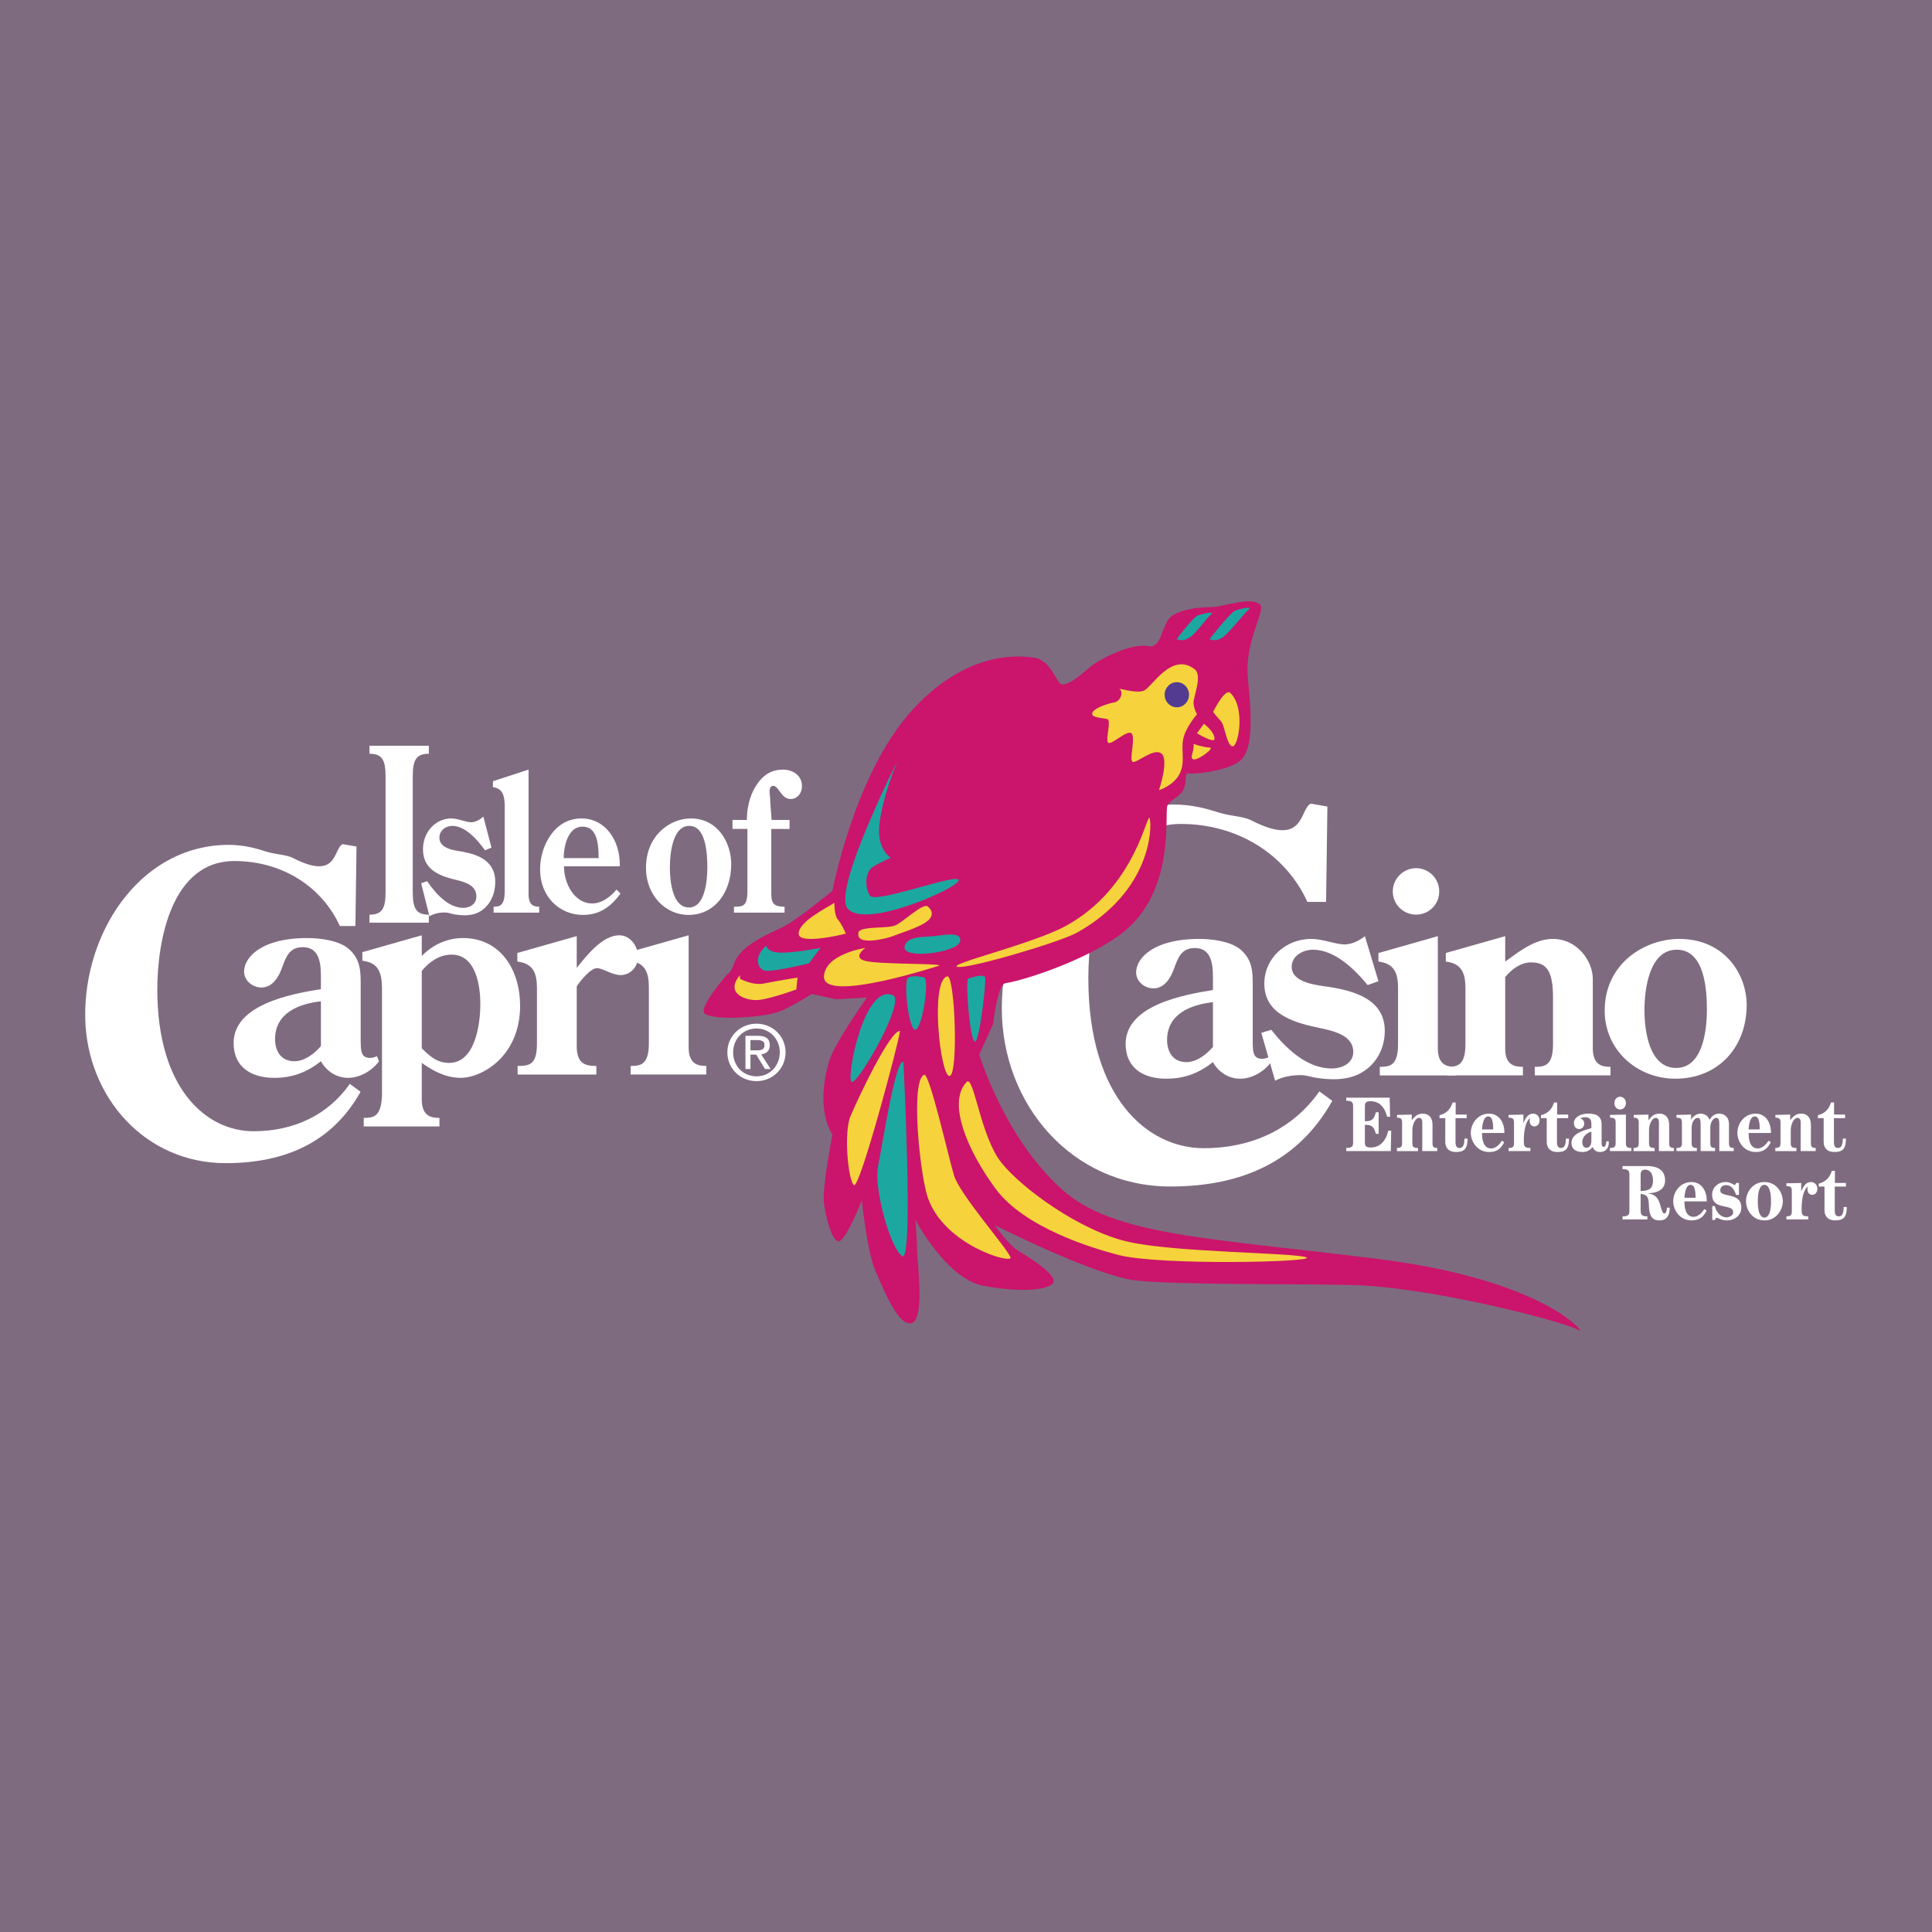 <svg xmlns="http://www.w3.org/2000/svg" width="2500" height="2500" viewBox="0 0 192.756 192.756"><g fill-rule="evenodd" clip-rule="evenodd"><path fill="#7f6b80" d="M0 0h192.756v192.756H0V0z"/><path d="M132.303 89.983h-1.861c-2.182-4.764-6.973-7.778-12.629-7.778-7.541 0-9.229 9.576-9.229 15.381 0 12.008 5.955 16.969 11.512 16.969 4.912 0 8.957-1.994 11.537-5.666l1.291.943c-3.375 6.004-8.959 8.545-16.152 8.545-9.875 0-16.82-8.238-16.82-17.764 0-10.321 6.896-20.344 17.168-20.344 1.785 0 3.225.397 4.465.793 1.24.398 2.393.342 3.275.794 5.377 2.751 4.77-1.131 5.912-1.676l1.664.286-.133 9.517zM38.468 77.42c0-1.688-.414-2.218-1.605-2.218v-.796h5.922v.796c-1.191 0-1.604.53-1.604 2.218v11.62c0 1.687.413 2.218 1.604 2.218v.795h-5.922v-.795c1.191 0 1.605-.531 1.605-2.218V77.42z" fill="#fff"/><path d="M49.034 84.567l-.645.267c-.777-1.084-1.969-2.436-3.276-2.436-.595 0-1.274.419-1.274 1.18 0 1.16 1.655 1.274 2.366 1.407 1.488.286 3.208.895 3.208 3.006 0 1.046-.38 1.959-.992 2.549-.711.685-1.637.932-3.077.685-.331-.058-.645-.19-.976-.19-.53 0-1.059.114-1.522.38l-.827-3.291.595-.209c.876 1.275 2.117 2.663 3.623 2.663.595 0 1.291-.342 1.291-1.141 0-1.123-1.142-1.427-1.902-1.618-1.505-.361-3.424-.894-3.424-3.081 0-1.788 1.307-3.082 2.812-3.082.678 0 1.472.38 1.985.38.43 0 .876-.247 1.224-.57l.811 3.101z" fill="#fff"/><path d="M52.736 76.786v12.441c0 1.123.563 1.236 1.06 1.236v.59h-4.55v-.59c.596 0 1.109-.076 1.109-1.56v-8.542c-.017-1.008-.215-1.692-1.174-1.826v-.59l3.555-1.159zM56.268 86.431c0 1.77 1.075 3.709 2.812 3.709.942 0 1.803-.627 2.432-1.389l.396.399c-1.025 1.389-2.134 2.131-3.755 2.131-2.283 0-4.268-1.769-4.268-4.546 0-1.237.38-2.473 1.075-3.443.777-1.084 1.836-1.636 3.061-1.636 2.299 0 3.87 2.093 3.82 4.775h-5.573zm3.457-.818c0-1.863-.314-3.139-1.621-3.139-1.422 0-1.853 1.903-1.869 3.139h3.49zM64.45 86.602c0-3.29 2.432-4.945 4.466-4.945 2.713 0 4.036 2.435 4.036 4.546 0 2.911-1.703 5.079-4.268 5.079-2.299 0-4.234-1.979-4.234-4.68zm2.383-.057c0 1.408.264 3.995 1.902 3.995 1.604 0 1.836-2.644 1.836-3.995 0-1.389-.133-4.147-1.803-4.147-1.655 0-1.935 2.739-1.935 4.147zM78.772 81.809v.894h-1.82v6.525c0 1.008.397 1.236 1.324 1.236v.59H73.23v-.59c.877 0 1.34-.038 1.34-1.56v-6.202h-1.489v-.894h1.438c0-1.75.562-2.93 1.009-3.557.678-1.009 1.505-1.465 2.614-1.465.876 0 1.869.514 1.869 1.656 0 .741-.496 1.274-1.125 1.274-.976 0-1.158-1.313-1.753-1.313-.298 0-.364.362-.348.647.116 1.293 0 .304.198 2.758h1.789v.001zM124.984 104.094c.027.689-.027 1.545.938 1.545.221 0 .469-.084.689-.166l.193.496c-.662.938-1.902 1.654-3.061 1.654s-2.15-.635-2.729-1.654c-1.406 1.104-2.838 1.654-4.658 1.654-2.26 0-4.051-1.047-4.051-3.473 0-3.859 5.787-4.906 8.709-5.375v-.744c0-1.322.109-3.446-1.82-3.446-1.35 0-1.68 1.021-2.066 2.067-.33.938-.965 1.957-2.039 1.957-.883 0-1.736-.66-1.736-1.598 0-1.351 1.627-3.335 6.311-3.335 1.213 0 3.061.221 4.053 1.02 1.24 1.02 1.268 2.261 1.268 3.529v5.869h-.001zm-3.968-4.106c-2.205.248-4.576 1.156-4.576 3.775 0 1.24.635 2.205 1.93 2.205 1.02 0 2.012-.771 2.646-1.516v-4.464z" fill="#fff"/><path d="M137.525 97.895l-1.074.385c-1.295-1.57-3.279-3.528-5.457-3.528-.992 0-2.123.606-2.123 1.708 0 1.681 2.756 1.847 3.941 2.04 2.48.414 5.348 1.295 5.348 4.354 0 1.518-.635 2.84-1.654 3.695-1.184.992-2.729 1.35-5.125.992-.553-.084-1.076-.277-1.627-.277-.883 0-1.764.166-2.537.553l-1.377-4.77.992-.303c1.461 1.846 3.527 3.859 6.037 3.859.99 0 2.148-.496 2.148-1.654 0-1.627-1.9-2.068-3.17-2.344-2.508-.523-5.705-1.295-5.705-4.465 0-2.59 2.178-4.464 4.686-4.464 1.131 0 2.453.551 3.309.551.715 0 1.461-.357 2.039-.826l1.349 4.494z" fill="#fff"/><path d="M137.664 107.293v-.855c.992 0 1.82-.109 1.82-2.26v-5.596c0-1.461-.359-2.453-1.957-2.646v-.854l5.926-1.681v11.246c.027 1.625.938 1.791 1.764 1.791v.855h-7.553zm3.611-20.673a2.312 2.312 0 0 1 2.316 2.315 2.295 2.295 0 0 1-2.316 2.315 2.31 2.31 0 0 1-2.314-2.315 2.328 2.328 0 0 1 2.314-2.315z" fill="#fff"/><path d="M150.176 104.646c0 1.625.938 1.791 1.766 1.791v.855h-7.553v-.855c.992 0 1.818-.109 1.818-2.26v-5.596c0-1.461-.357-2.453-1.957-2.646v-.854l5.926-1.681v2.536c1.379-.993 2.949-2.26 4.74-2.26 2.482 0 3.998 2.232 3.998 3.998v6.973c.027 1.625.938 1.791 1.764 1.791v.855h-7.553v-.855c.992 0 1.82-.109 1.82-2.26v-4.631c0-2.729-.662-3.527-2.205-3.527-1.02 0-1.93.689-2.564 1.461v7.165zM160.1 100.842c0-4.768 4.051-7.166 7.441-7.166 4.521 0 6.725 3.529 6.725 6.587 0 4.217-2.838 7.359-7.109 7.359-3.833.001-7.057-2.866-7.057-6.78zm3.968-.082c0 2.039.441 5.789 3.17 5.789 2.674 0 3.061-3.832 3.061-5.789 0-2.012-.221-6.008-3.006-6.008-2.756-.001-3.225 3.969-3.225 6.008zM35.988 104.008c.027.689-.028 1.543.937 1.543.221 0 .469-.082.689-.164l.193.496c-.662.936-1.902 1.654-3.06 1.654-1.158 0-2.15-.635-2.729-1.654-1.406 1.102-2.839 1.654-4.658 1.654-2.26 0-4.052-1.049-4.052-3.475 0-3.857 5.788-4.906 8.709-5.375v-.744c0-1.322.11-3.445-1.819-3.445-1.351 0-1.681 1.02-2.067 2.068-.331.938-.965 1.957-2.04 1.957-.882 0-1.737-.662-1.737-1.6 0-1.35 1.627-3.334 6.312-3.334 1.213 0 3.059.22 4.052 1.02 1.24 1.02 1.268 2.26 1.268 3.527v5.872h.002zM32.019 99.9c-2.205.248-4.575 1.158-4.575 3.777 0 1.24.634 2.205 1.93 2.205 1.02 0 2.012-.771 2.646-1.516V99.9h-.001z" fill="#fff"/><path d="M42.08 109.74c.028 1.627.937 1.793 1.764 1.793v.854h-7.552v-.854c.992 0 1.736-.111 1.819-2.262V98.496c-.027-1.461-.358-2.453-1.957-2.646v-.854l5.926-1.682v2.067c1.075-1.13 2.563-1.792 4.106-1.792 3.803 0 5.706 3.252 5.706 6.752 0 5.045-3.804 7.195-5.926 7.195-1.461 0-2.729-.662-3.886-1.49v3.694zm0-5.152c.799.799 1.543 1.459 2.729 1.459 2.618 0 3.114-3.912 3.114-5.869 0-1.848-.44-4.935-2.866-4.935-1.213 0-2.233.716-2.977 1.626v7.719z" fill="#fff"/><path d="M57.541 104.559c.083 1.518.771 1.793 1.957 1.793v.854h-7.855v-.854c1.24 0 1.929-.166 1.929-2.26v-5.514c0-1.461-.359-2.453-1.957-2.646v-.855l5.926-1.681v3.17c.965-1.213 2.563-3.253 4.245-3.253 1.103 0 1.874 1.103 1.874 2.15 0 .964-.744 1.82-1.737 1.82-.854 0-1.764-.689-2.37-.689-.634 0-1.681 1.295-2.012 1.818v6.147z" fill="#fff"/><path d="M62.918 107.205v-.854c.992 0 1.819-.111 1.819-2.26v-5.596c0-1.461-.358-2.453-1.957-2.646v-.854l5.926-1.682v11.245c.028 1.627.937 1.793 1.764 1.793v.854h-7.552zM35.458 92.387h-1.55c-1.819-3.97-5.81-6.483-10.524-6.483-6.284 0-7.69 7.98-7.69 12.819 0 10.006 4.961 14.141 9.592 14.141 4.094 0 7.465-1.662 9.615-4.723l1.074.787c-2.811 5.002-7.464 7.119-13.459 7.119-8.089 0-13.82-6.633-14.012-14.4v-.84c.19-8.443 5.887-16.515 14.301-16.515 1.489 0 2.688.331 3.722.661 1.034.331 1.993.285 2.729.662 4.48 2.292 3.975-.942 4.926-1.396l1.387.239-.111 7.929zM72.568 104.99c0-1.645 1.334-2.857 2.911-2.857 1.562 0 2.896 1.213 2.896 2.857 0 1.662-1.334 2.875-2.896 2.875-1.577 0-2.911-1.213-2.911-2.875zm2.911 2.397c1.296 0 2.32-1.016 2.32-2.396 0-1.357-1.024-2.379-2.32-2.379-1.312 0-2.335 1.021-2.335 2.379 0 1.38 1.024 2.396 2.335 2.396zm-.605-.735h-.5v-3.307h1.258c.78 0 1.167.287 1.167.939 0 .592-.372.85-.857.91l.94 1.457h-.561l-.873-1.434h-.575v1.435h.001zm.598-1.857c.425 0 .804-.031.804-.539 0-.41-.371-.486-.721-.486h-.682v1.025h.599z" fill="#fff"/><path d="M105.971 68.286c-.545 0-1.053-2.401-2.758-2.661-4.652-.71-9.237 1.654-12.749 5.856-5.341 6.389-7.409 17.392-7.409 17.392s-3.446 2.839-4.825 3.549c-1.378.71-4.307 1.774-4.996 3.727-.343.972-.689 1.065-.689 1.065s-2.929 3.371-2.24 3.904c.994.768 6.03.354 7.408-.178 1.378-.533 3.274-1.775 3.274-1.775l2.412.533 3.101-.178s-3.261 4.557-3.79 6.389c-1.436 4.969.345 7.275.345 7.275s-1.034 5.324-.861 6.744c.172 1.42.689 3.549 1.378 3.904s2.412-4.082 2.412-4.082.517 5.146 1.378 7.1c.862 1.951 2.297 5.561 3.618 5.145 1.321-.412.517-6.211.517-7.275s-.173-3.016-.173-3.016 3.102 5.855 6.72 6.564c3.617.711 6.777.475 7.064-.354s-2.758-2.662-3.619-3.195c-.861-.531-2.24-2.484-2.24-2.484s9.822 4.969 13.957 5.502c4.135.531 19.459.293 23.086.531 8.098.533 20.16 3.727 21.193 4.438s-2.93-4.969-19.986-7.098c-17.057-2.131-26.361-2.309-31.529-6.922-5.781-5.162-8.271-13.488-8.271-13.488l1.379-3.016s.445-3.961 1.207-4.082c2.24-.355 8.869-2.604 12.061-5.324 4.996-4.259 3.789-11.89 4.135-12.423.344-.532.861-.709 1.32-1.183.805-.828.23-2.129.805-2.011s4-.259 5.168-1.301c1.723-1.538.717-7.213.689-8.873-.057-3.49 1.857-6.123 1.234-6.685-.918-.828-3.676.267-4.824.267s-2.928.177-3.963.887c-1.016.697-.967 3.311-2.326 3.017-1.635-.355-4.709 1.213-5.627 1.922-.92.71-2.068 1.893-2.986 1.893z" fill="#cb146b"/><path d="M95.532 96.466c-1.109-.255 7.351-2.248 10.683-4.022 7.209-3.841 8.26-11.753 8.498-10.766.23.946.115 7.217-7.236 11.357-1.713.965-10.912 3.668-11.945 3.431zM94.498 97.412c.785-.217 1.149 9.938.23 9.938s-1.953-9.465-.23-9.938z" fill="#f6d33c"/><path d="M90.478 97.768c.091-.549 1.443-.352 1.723-.236.575.236-.23 5.322-.918 5.205-.507-.087-1.056-3.458-.805-4.969zM96.565 97.648s1.608-.592 1.724-.117c.115.473-.574 6.506-1.035 6.387-.459-.117-.919-5.441-.689-6.27zM89.1 99.305c1.283.582-3.561 8.992-4.135 8.637s1.263-9.938 4.135-8.637zM90.133 105.93s1.034 20.113-.115 19.402c-1.148-.709-2.871-6.742-2.412-8.99.46-2.248 1.724-10.649 2.527-10.412z" fill="#1ca8a0"/><path d="M89.789 102.854c0 .711-4.02 15.854-4.594 15.381s-1.034-5.205-.345-6.861 3.905-8.52 4.939-8.52zM92.201 107.232c.53-.229 2.412 8.162 2.987 10.057.574 1.893 5.283 7.215 5.629 8.162.258.709-6.664-1.184-8.271-6.033-.781-2.354-1.723-11.596-.345-12.186zM96.451 107.941c.698-.719 1.377 5.441 3.446 8.045s7.926 6.863 12.75 7.928 16.654 1.064 17.689 1.537c1.033.473-14.588.828-18.723-.236-2.609-.672-9.42-2.721-12.291-6.625-2.871-3.904-4.824-8.637-2.871-10.649zM93.694 96.348c.165-.068-11.627 3.828-11.486 1.064.115-2.248 4.135-2.839 4.135-2.839s-1.378.946 0 1.302c1.378.354 7.926.236 7.351.473zM73.823 97.648s1.264.711 2.413.473c1.148-.236 3.331-.59 3.331-.59l-.115 1.184s-2.872 1.064-4.02 1.064c-1.149 0-3.102-.711-1.608-2.484v.353h-.001z" fill="#f6d33c"/><path d="M76.464 94.336s0 .71 1.494.71c1.493 0 3.905-.474 3.905-.474l-1.149 1.539s-3.79.945-4.479.709c-.689-.236-1.034-1.419.229-2.484z" fill="#1ca8a0"/><path d="M83.242 90.077s0 1.302.345 1.657c.344.355.804 1.419.804 1.419s-4.709 1.183-4.709 0 2.641-2.485 3.56-3.076zM85.653 93.034c.163-.669 2.872-.354 3.676-.709.804-.355 2.756-2.249 3.216-1.893.46.355.689.946-.115 1.538-.804.592-2.757 1.183-3.331 1.42-.574.236-3.79 1.065-3.446-.356z" fill="#f6d33c"/><path d="M90.248 94.455c.194-1.098 1.953-.946 2.987-1.065 1.034-.118 2.871-.474 2.526.591-.344 1.065-5.743 1.774-5.513.474zM89.559 75.88s-6.375 12.659-5.053 14.67c1.508 2.296 11.026-1.893 11.142-2.721.114-.828-8.271 2.366-8.845 1.539-.574-.829-.459-2.367.229-2.84.689-.473 1.838-.946 1.838-.946s-1.378-.828-1.149-3.194 1.379-5.443 1.838-6.508z" fill="#1ca8a0"/><path d="M119.193 66.77c.791.611-.115 2.722-.115 3.313s.346 1.183.346 1.183-1.148 1.301-1.379 2.484c-.23 1.183.23 2.248-.344 3.431-.574 1.184-2.068 1.657-2.068 1.657s1.033-3.076.23-3.667c-.805-.592-2.527 1.064-2.873.828-.344-.236.346-2.485-.113-2.84-.461-.354-1.953 1.183-2.299.947-.344-.236.346-2.249-.113-2.367-.461-.118-1.609-.118-1.494-.591.115-.474 1.494-.947 2.184-1.065.688-.119.918-1.065.574-1.301-.346-.237 1.607.474 2.412.118.802-.355 2.755-3.904 5.052-2.13zM120.113 72.212s1.062.769 1.062 1.508c0 .493-1.752-.562-1.752-.562l.69-.946zM119.078 74.224s1.035.355 1.609.355-1.148 1.301-1.609 1.184c-.459-.119.115-.829 0-1.539zM121.031 71.03s1.188-2.413 1.723-1.893c1.523 1.479.805 5.323.23 5.323s-.805-2.129-1.148-2.484c-.346-.355-.805-.946-.805-.946z" fill="#f6d33c"/><path d="M117.385 63.783s1.637-2.218 2.154-2.396c.516-.178 1.723-.444 1.291-.088-.43.354-1.637 2.041-2.152 2.307-.518.266-.518.355-1.293.177zM120.658 63.783s2.111-2.706 2.627-2.884c.518-.177 1.723-.443 1.293-.088-.432.355-2.111 2.529-2.627 2.795-.517.266-.517.355-1.293.177z" fill="#1ca8a0"/><path d="M117.414 70.569c.672 0 1.217-.562 1.217-1.255s-.545-1.255-1.217-1.255c-.674 0-1.219.562-1.219 1.255s.545 1.255 1.219 1.255z" fill="#543b92"/><path d="M138.689 111.42h-.301c-.246-1.014-.812-1.549-1.633-1.549-.434 0-.58.117-.58.496v1.502c.672 0 .902-.17 1.092-.898h.281v2.152h-.281c-.189-.727-.42-.898-1.092-.898v1.766c0 .379.146.494.58.494.939 0 1.521-.664 1.744-1.67h.301l-.041 2.027h-4.447v-.309c.518 0 .686-.125.686-.512v-3.686c0-.387-.168-.512-.686-.512v-.309h4.336l.041 1.906zM139.369 114.842v-.309c.447 0 .518-.156.518-.512v-1.998c0-.355-.07-.51-.504-.51v-.279l1.471-.031v.566c.301-.389.574-.658 1.094-.658.58 0 .973.371.973 1.129v1.781c0 .355.07.512.477.512v.309H141.9v-2.865c0-.309-.119-.447-.316-.447-.393 0-.672.711-.672 1.223v1.27c0 .355.07.512.561.512v.309h-2.104v-.002zM145.232 111.203h1.1v.355h-1.115v2.338c0 .48.127.637.406.637.295 0 .477-.232.484-.93h.309c-.008.951-.268 1.332-1.143 1.332-.686 0-1.078-.357-1.078-1.047v-2.33h-.574v-.293c.65-.172 1.078-.543 1.303-1.27h.309v1.208h-.001zM147.865 113.037c0 .744.16 1.541.91 1.541.449 0 .834-.387 1.072-.773l.225.154c-.281.574-.68.977-1.492.977-1.191 0-1.836-1.039-1.836-1.914 0-.873.645-1.91 1.836-1.91.854 0 1.514.695 1.514 1.926h-2.229v-.001zm1.108-.355c0-.967-.168-1.293-.506-1.293-.32 0-.545.402-.602 1.293h1.108zM150.512 114.842v-.309c.471 0 .541-.156.541-.512v-1.998c0-.355-.07-.51-.541-.51v-.279l1.479-.031v.828h.014c.148-.371.414-.92.947-.92.377 0 .65.293.65.664 0 .363-.209.604-.504.604-.33 0-.477-.246-.477-.549 0-.109.014-.186.029-.271-.414.318-.617 1.17-.617 2.262 0 .557.07.713.658.713v.309h-2.179v-.001zM155.354 111.203h1.1v.355h-1.115v2.338c0 .48.127.637.408.637.293 0 .475-.232.482-.93h.309c-.008.951-.266 1.332-1.143 1.332-.686 0-1.078-.357-1.078-1.047v-2.33h-.574v-.293c.65-.172 1.078-.543 1.303-1.27h.309v1.208h-.001zM159.793 113.959c0 .318.049.465.219.465.16 0 .223-.264.258-.557h.238v.146c0 .52-.301.922-.883.922-.35 0-.574-.162-.734-.504-.26.355-.596.504-1.01.504-.547 0-1.092-.225-1.092-.906 0-.984 1.352-1.277 1.982-1.471v-.449c0-.465-.219-.643-.631-.643a.916.916 0 0 0-.469.123v.016c.217.031.385.217.385.504 0 .279-.203.533-.498.533-.309 0-.525-.225-.525-.596 0-.465.477-.936 1.465-.936.826 0 1.295.301 1.295 1.076v1.773zm-1.022-1.053c-.428.109-.904.496-.904 1.029 0 .303.119.58.428.58.301 0 .477-.285.477-.742v-.867h-.001zM160.619 114.842v-.309c.506 0 .574-.156.574-.512v-1.998c0-.355-.068-.51-.559-.51v-.279l1.582-.031v2.818c0 .355.07.512.539.512v.309h-2.136zm1.024-5.418c.322 0 .574.277.574.633 0 .357-.252.635-.574.635s-.574-.277-.574-.635c-.001-.356.251-.633.574-.633zM162.98 114.842v-.309c.447 0 .518-.156.518-.512v-1.998c0-.355-.07-.51-.504-.51v-.279l1.471-.031v.566c.301-.389.574-.658 1.092-.658.582 0 .975.371.975 1.129v1.781c0 .355.07.512.477.512v.309h-1.498v-2.865c0-.309-.121-.447-.316-.447-.393 0-.672.711-.672 1.223v1.27c0 .355.07.512.561.512v.309h-2.104v-.002zM167.26 114.842v-.309c.477 0 .547-.156.547-.512v-1.998c0-.355-.07-.51-.547-.51v-.279l1.457-.031v.496h.014c.176-.334.568-.588.932-.588.406 0 .736.207.904.617.203-.387.545-.617.953-.617.531 0 .98.34.98 1.051v1.859c0 .355.07.512.475.512v.309h-1.441v-2.586c0-.588-.07-.727-.316-.727-.252 0-.58.402-.58.99v1.502c0 .355.068.512.475.512v.309h-1.441v-2.586c0-.588-.07-.727-.316-.727-.252 0-.58.402-.58.99v1.502c0 .355.07.512.518.512v.309h-2.034zM174.461 113.037c0 .744.16 1.541.91 1.541.447 0 .834-.387 1.072-.773l.223.154c-.279.574-.68.977-1.492.977-1.189 0-1.834-1.039-1.834-1.914 0-.873.645-1.91 1.834-1.91.855 0 1.514.695 1.514 1.926h-2.227v-.001zm1.105-.355c0-.967-.168-1.293-.504-1.293-.322 0-.547.402-.602 1.293h1.106zM177.121 114.842v-.309c.449 0 .52-.156.52-.512v-1.998c0-.355-.07-.51-.506-.51v-.279l1.473-.031v.566c.301-.389.574-.658 1.092-.658.582 0 .973.371.973 1.129v1.781c0 .355.07.512.479.512v.309h-1.5v-2.865c0-.309-.119-.447-.314-.447-.393 0-.674.711-.674 1.223v1.27c0 .355.07.512.561.512v.309h-2.104v-.002zM182.984 111.203h1.1v.355h-1.113v2.338c0 .48.127.637.406.637.293 0 .477-.232.482-.93h.309c-.008.951-.266 1.332-1.141 1.332-.688 0-1.08-.357-1.08-1.047v-2.33h-.574v-.293c.652-.172 1.08-.543 1.303-1.27h.309v1.208h-.001zM166.588 120.488c0 .766-.287 1.27-1.023 1.27-.715 0-.994-.418-1.043-1.332-.049-.943-.078-1.199-.834-1.316v1.627c0 .441.092.619.672.619v.309h-2.479v-.309c.518 0 .686-.125.686-.512v-3.686c0-.387-.168-.51-.686-.51v-.311h2.451c1.191 0 1.793.527 1.793 1.426 0 1.014-.91 1.27-1.695 1.285v.016c.855.123 1.051.627 1.213 1.16.217.752.258.836.426.836.176 0 .219-.309.238-.572h.281zm-2.9-1.656c.764-.039 1.232-.17 1.232-1.062 0-.643-.293-1.074-.777-1.074-.244 0-.455.107-.455.463v1.673zM168.059 119.861c0 .742.16 1.539.91 1.539.449 0 .834-.387 1.072-.773l.223.154c-.279.574-.678.977-1.49.977-1.191 0-1.836-1.037-1.836-1.912s.645-1.912 1.836-1.912c.854 0 1.512.695 1.512 1.928h-2.227v-.001zm1.105-.355c0-.969-.168-1.293-.504-1.293-.322 0-.545.402-.602 1.293h1.106zM170.832 120.332h.26c.119.559.566 1.117 1.141 1.117.352 0 .688-.203.688-.49 0-.943-2.102-.139-2.102-1.779 0-.689.588-1.246 1.352-1.246.482 0 .764.279.883.279.111 0 .119-.078.16-.188h.281v1.193h-.281c-.195-.527-.441-.977-1.021-.977-.352 0-.561.232-.561.52 0 .781 2.102.131 2.102 1.719 0 .812-.723 1.277-1.408 1.277-.623 0-.926-.264-1.051-.264-.078 0-.141.115-.162.217h-.279v-1.378h-.002zM176.035 121.758c-1.189 0-1.834-1.037-1.834-1.912s.645-1.912 1.834-1.912c1.191 0 1.836 1.037 1.836 1.912s-.644 1.912-1.836 1.912zm0-3.545c-.434 0-.658.619-.658 1.633s.225 1.633.658 1.633c.436 0 .66-.619.66-1.633s-.224-1.633-.66-1.633zM178.229 121.664v-.309c.469 0 .539-.154.539-.512v-1.996c0-.357-.07-.512-.539-.512v-.279l1.479-.031v.83h.014c.146-.373.412-.922.945-.922.379 0 .65.293.65.666 0 .363-.209.604-.504.604-.328 0-.477-.248-.477-.549 0-.109.014-.188.029-.271-.414.316-.617 1.168-.617 2.26 0 .559.07.713.658.713v.309h-2.177v-.001zM183.068 118.025h1.1v.357h-1.113v2.338c0 .48.125.635.406.635.293 0 .477-.232.482-.93h.309c-.008.953-.266 1.332-1.143 1.332-.686 0-1.078-.357-1.078-1.045v-2.33h-.574v-.295c.652-.17 1.078-.543 1.303-1.27h.309v1.208h-.001z" fill="#fff"/></g></svg>